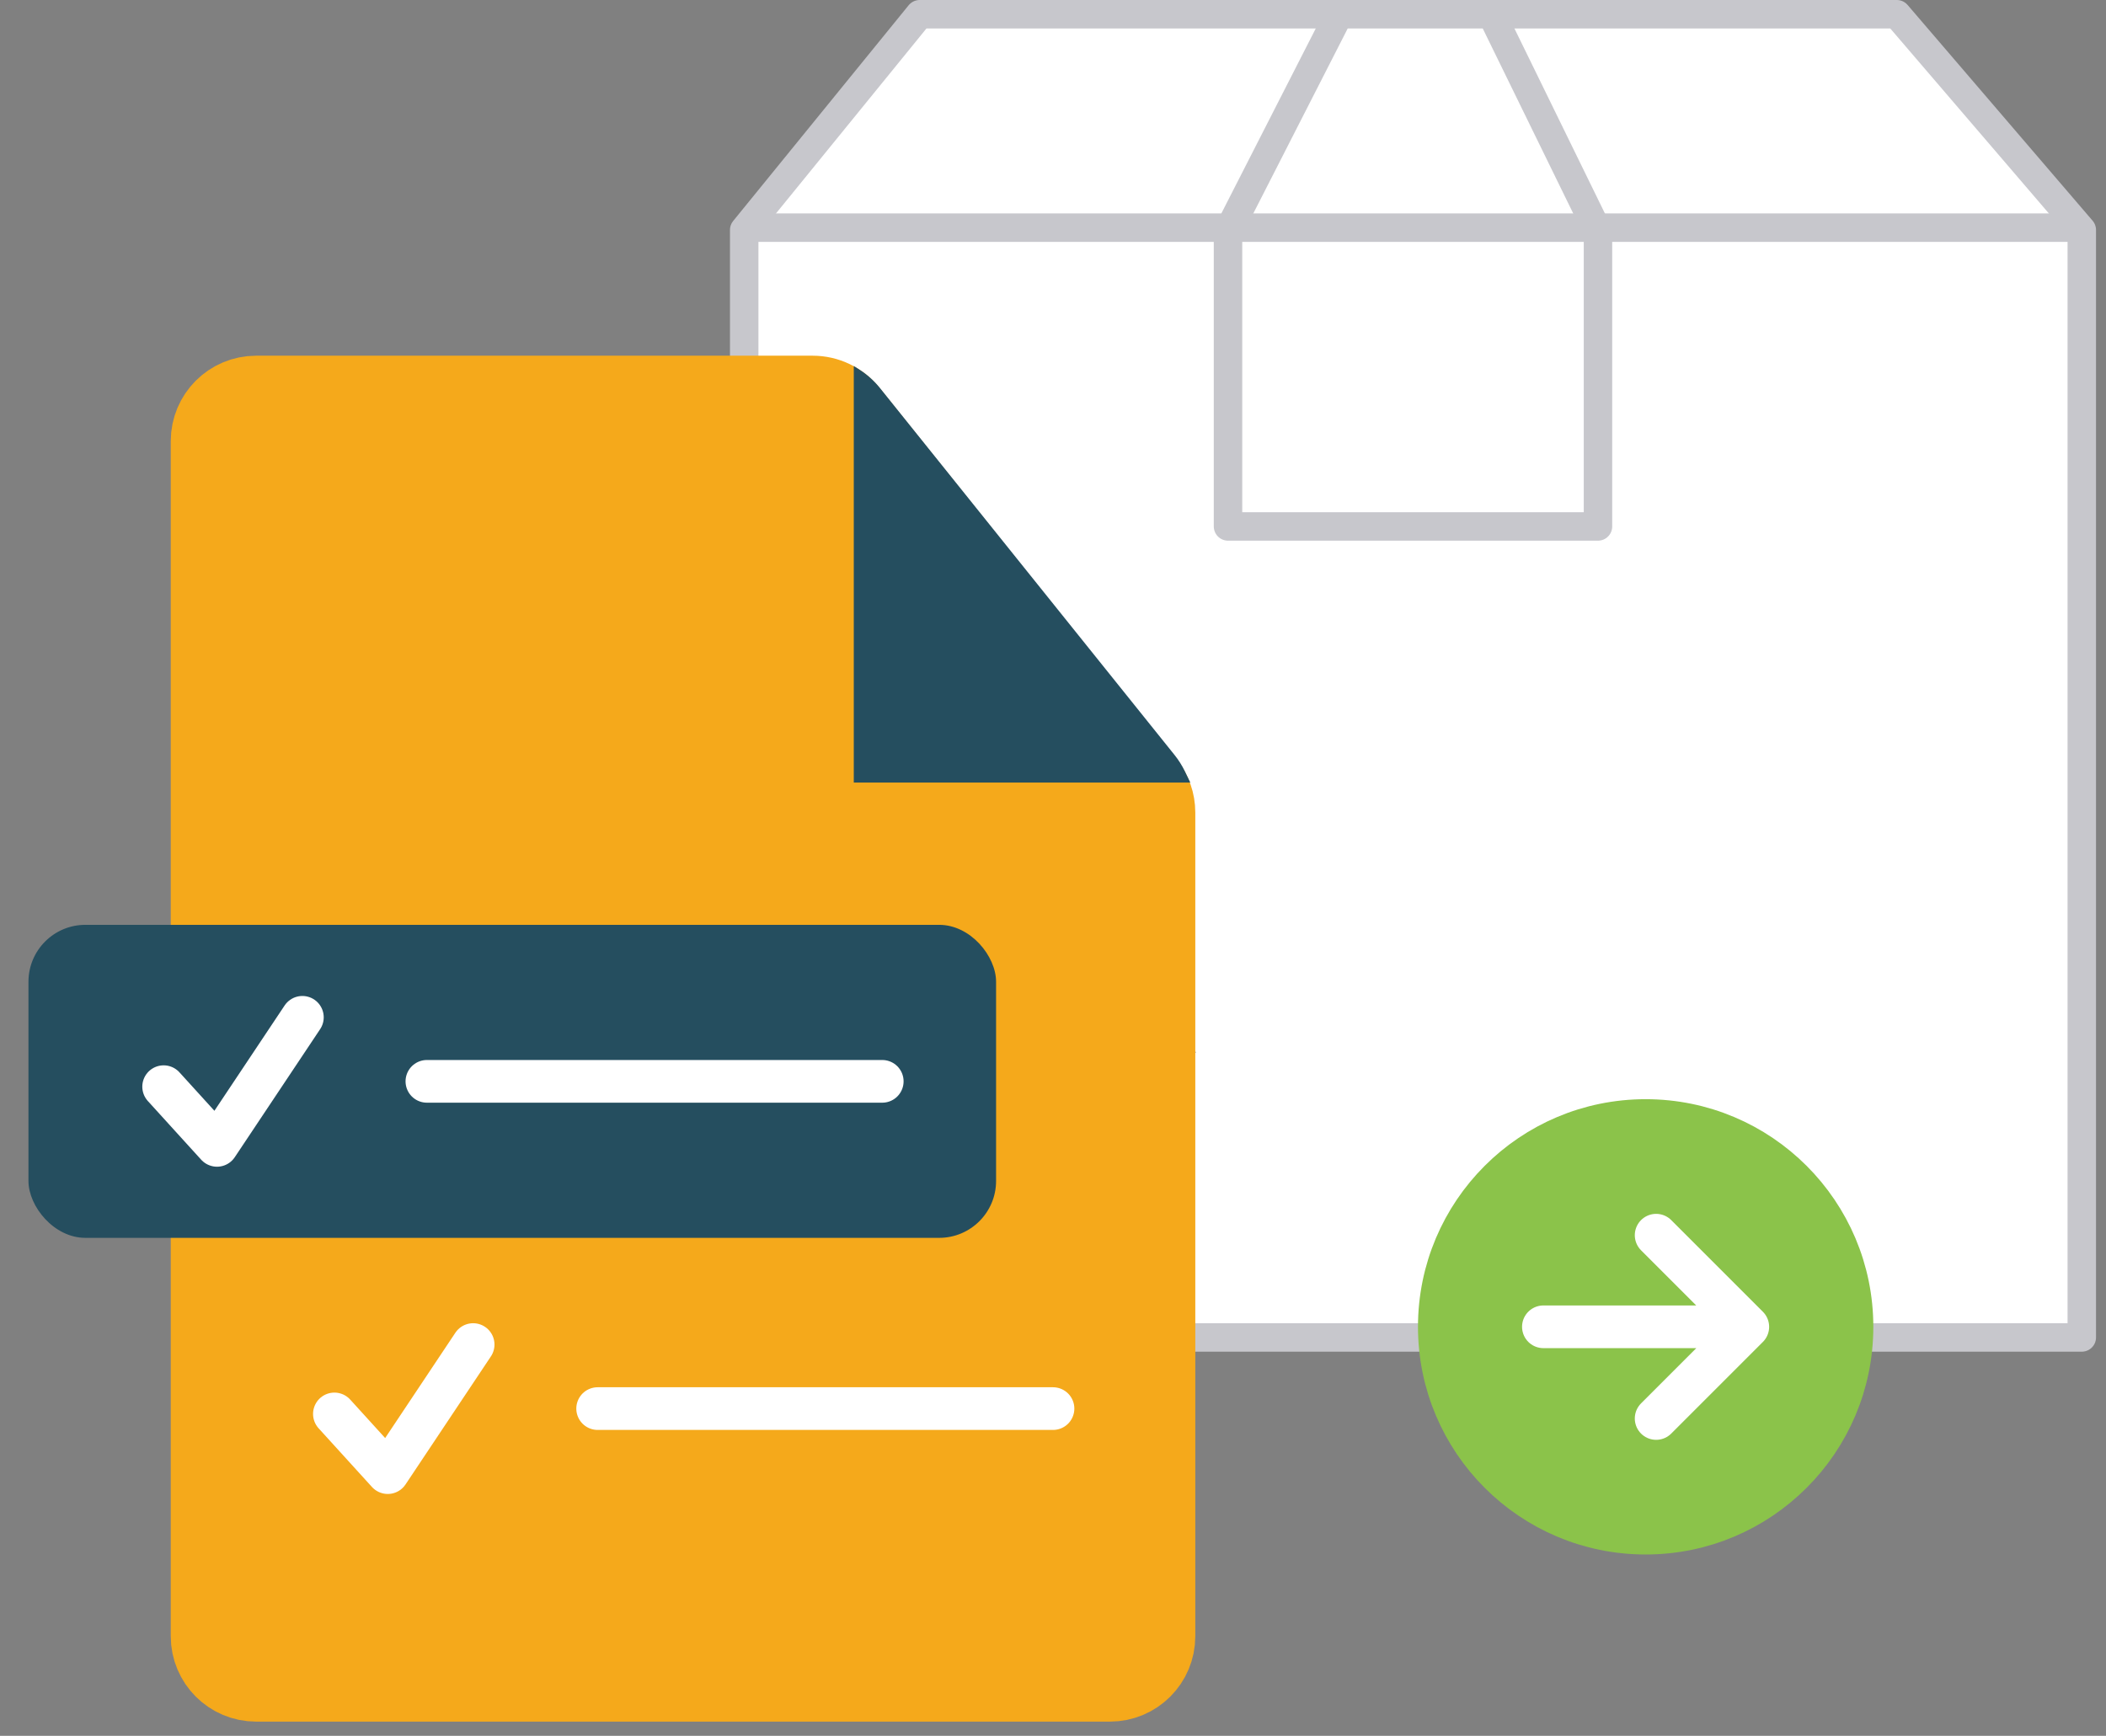 <?xml version="1.0" encoding="UTF-8"?> <svg xmlns="http://www.w3.org/2000/svg" width="148" height="122" viewBox="0 0 148 122" fill="none"><rect x="0" y="0" width="148" height="122" fill="#808080" stroke="none"/><path d="M52.299 94V16.163L64.632 1H133.299L146.299 16.163V94H52.299Z" fill="white" stroke="#C7C7CC" stroke-width="2" stroke-linejoin="round"></path><path d="M62.299 85H83.299" stroke="#C7C7CC" stroke-width="2" stroke-linejoin="round"></path><path d="M66.299 64L60.525 74H72.072L66.299 64ZM67.299 80V73H65.299V80H67.299Z" fill="#C7C7CC"></path><path d="M78.299 64L72.525 74H84.072L78.299 64ZM79.299 80V73H77.299V80H79.299Z" fill="#C7C7CC"></path><path d="M86.299 16.283L94.099 1H104.824L112.299 16.283V37H86.299V16.283Z" fill="white" stroke="#C7C7CC" stroke-width="2" stroke-linejoin="round"></path><path d="M146.299 16H52.299" stroke="#C7C7CC" stroke-width="2"></path><path d="M15 31C15 29.343 16.343 28 18 28H57.116C58.028 28 58.889 28.414 59.459 29.126L80.343 55.231C80.768 55.763 81 56.423 81 57.105V115C81 116.657 79.657 118 78 118H18C16.343 118 15 116.657 15 115V31Z" fill="#F5A91B" stroke="#F5A91B" stroke-width="6"></path><path d="M60 55V25.727L60.378 25.966C60.935 26.32 61.429 26.762 61.842 27.276L82.542 53.062C82.826 53.416 83.068 53.8 83.265 54.207L83.648 55H60Z" fill="#254E5F"></path><path d="M33.25 94.5L27.25 103.5L23.5 99.375" stroke="white" stroke-width="3" stroke-linecap="round" stroke-linejoin="round"></path><path d="M42 99L74 99" stroke="white" stroke-width="3" stroke-linecap="round"></path><rect x="2" y="65" width="68" height="22" rx="4" fill="#254E5F"></rect><path d="M21.25 71.5L15.25 80.5L11.5 76.375" stroke="white" stroke-width="3" stroke-linecap="round" stroke-linejoin="round"></path><path d="M30 76L62 76" stroke="white" stroke-width="3" stroke-linecap="round"></path><g clip-path="url(#clip0_1872_8784)"><circle cx="115.649" cy="93.254" r="14.5" fill="#8BC34A" stroke="#8BC34A" stroke-width="3" stroke-linecap="round" stroke-linejoin="round"></circle><path d="M116.386 86.813L122.827 93.254L116.386 99.695M108.463 93.251L122.823 93.251" stroke="white" stroke-width="3" stroke-linecap="round" stroke-linejoin="round"></path></g><defs><clipPath id="clip0_1872_8784"><rect width="32" height="32" fill="white" transform="translate(99.649 77.254)"></rect></clipPath></defs></svg> 